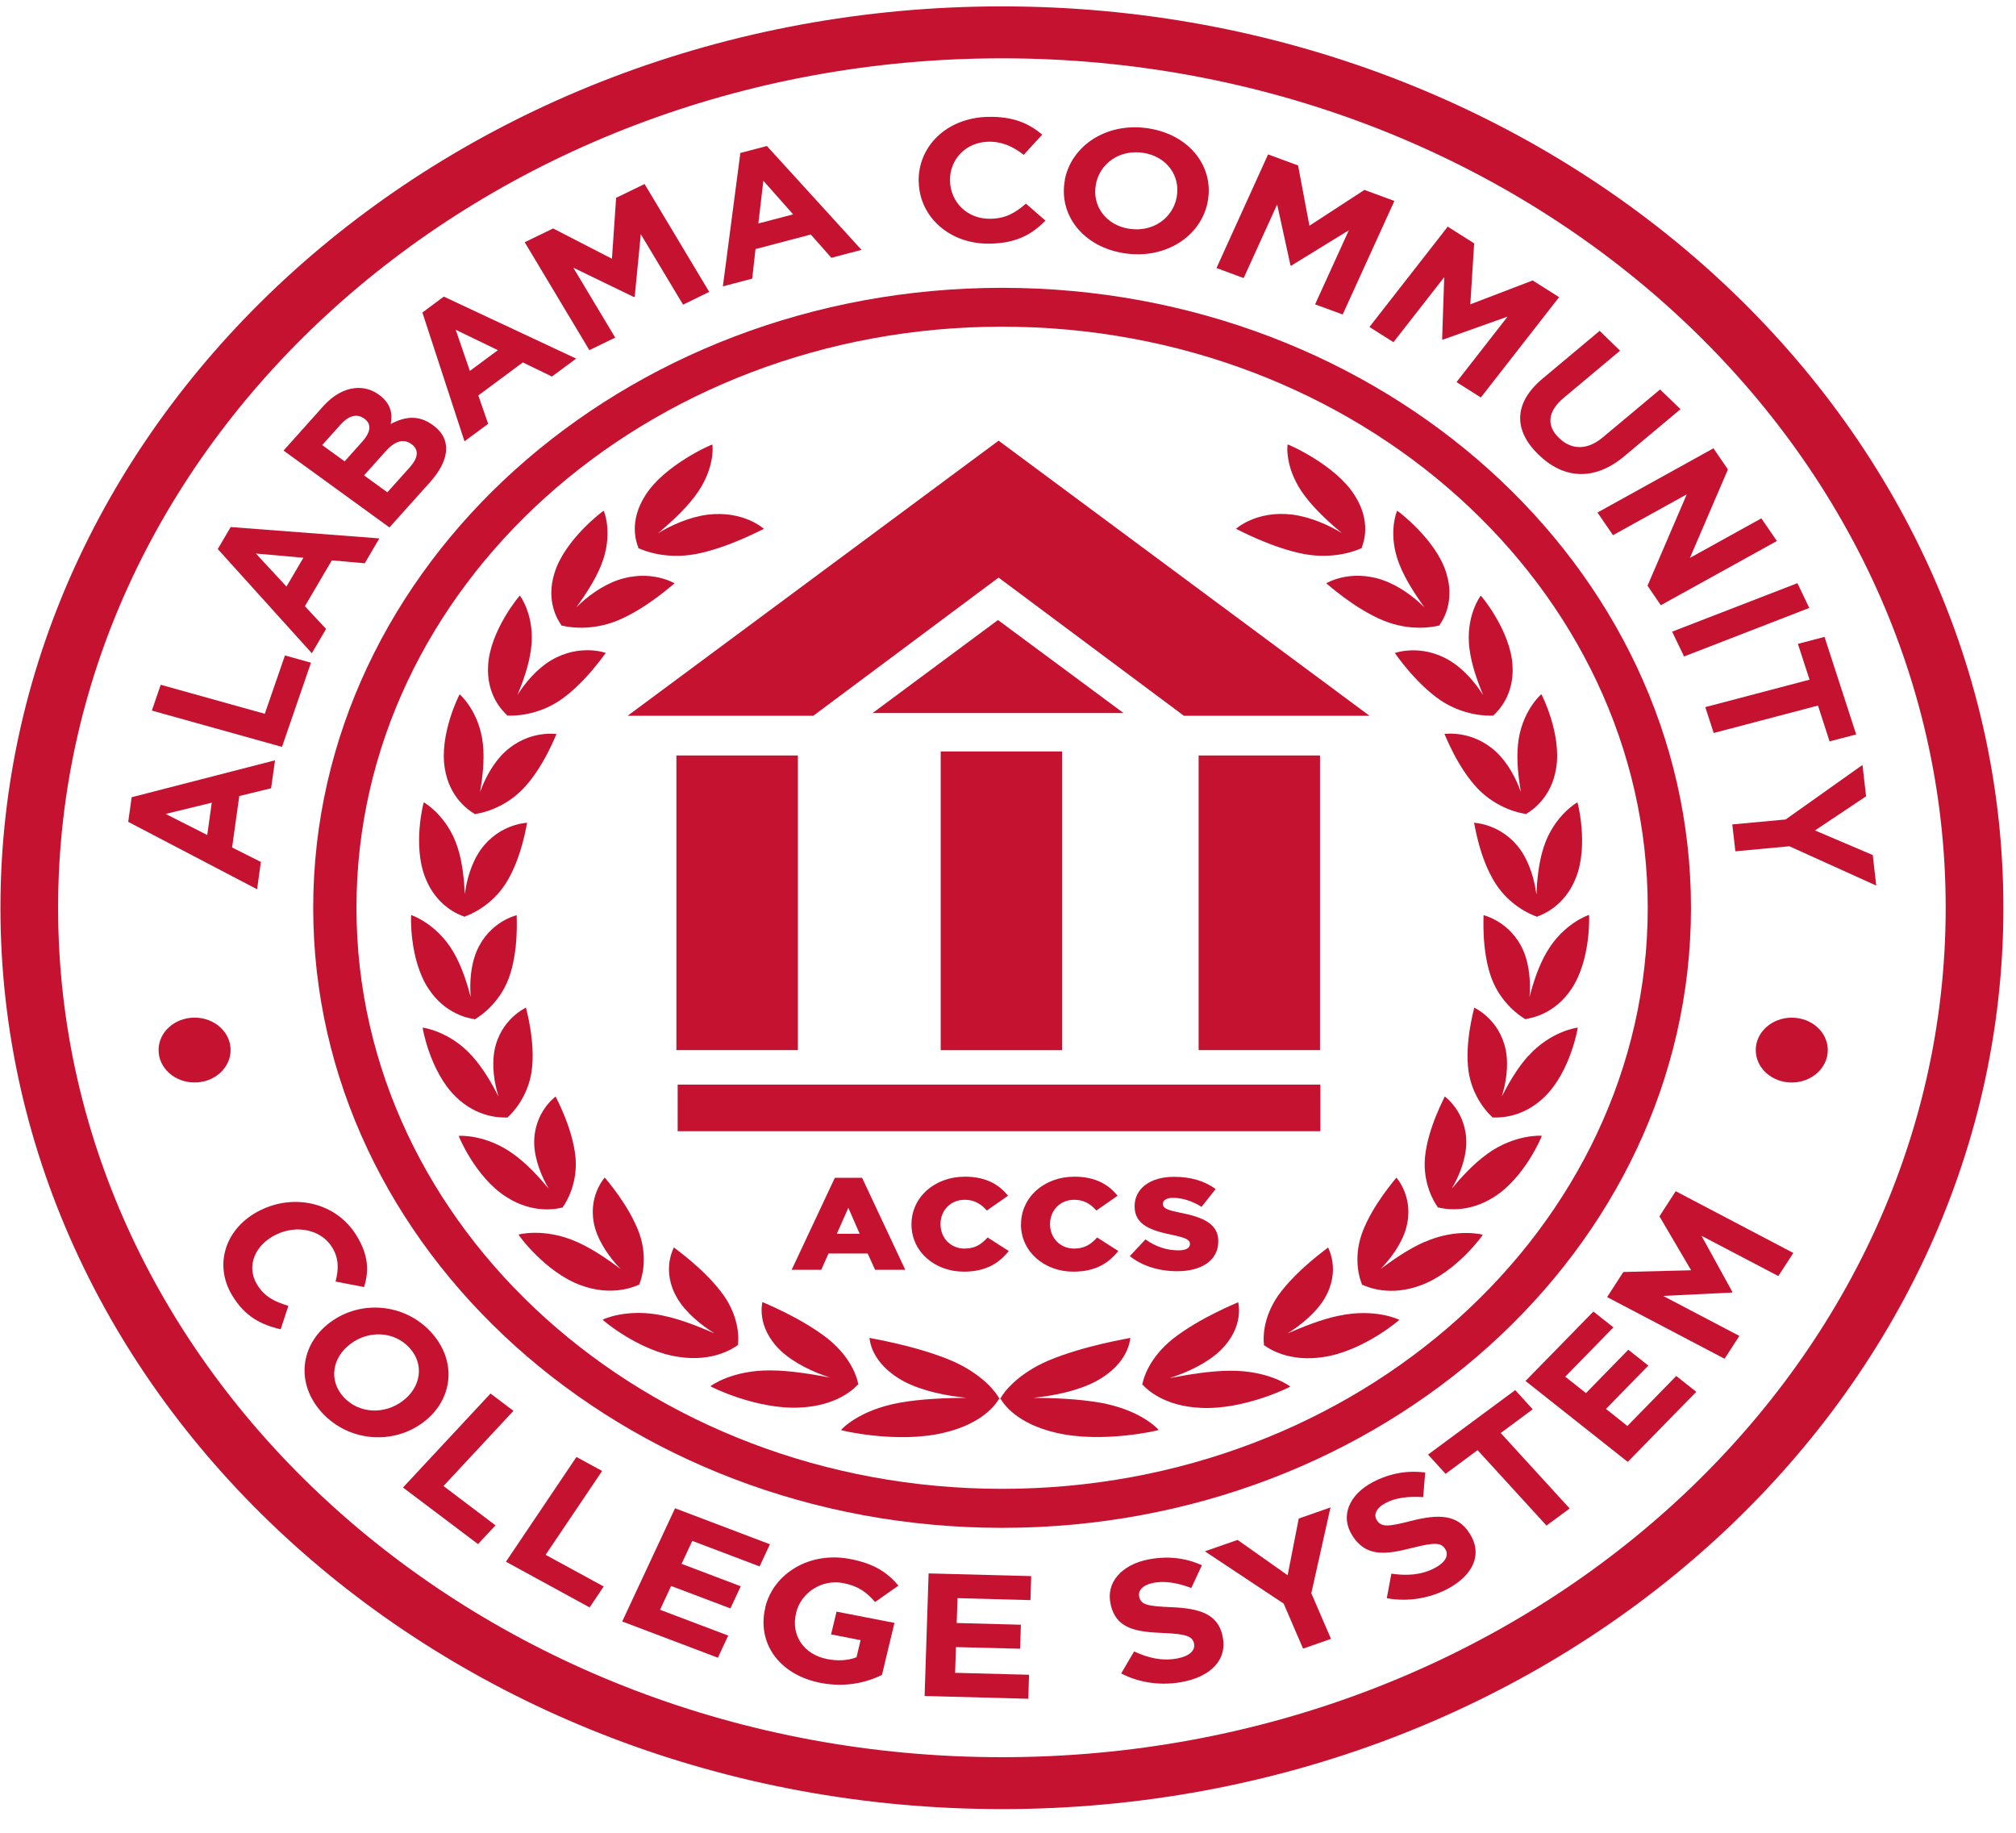 <?xml version="1.0" encoding="UTF-8"?> <svg xmlns="http://www.w3.org/2000/svg" width="55" height="50" viewBox="0 0 55 50" fill="none"><path d="M27.253 38.137C27.184 38.004 26.814 37.486 25.95 37.116C24.956 36.698 23.723 36.508 23.721 36.499C23.728 36.495 23.721 37.187 24.678 37.695C25.167 37.949 25.827 38.082 26.364 38.133C25.822 38.139 25.149 38.16 24.562 38.264C23.414 38.467 22.948 39.005 22.945 39.013C22.93 39.021 24.471 39.388 25.731 39.091C26.818 38.843 27.18 38.292 27.25 38.168H27.266C27.266 38.168 27.266 38.164 27.257 38.153C27.264 38.143 27.266 38.139 27.266 38.139C27.266 38.139 27.262 38.139 27.25 38.139L27.253 38.137Z" fill="#C41230"></path><path d="M23.399 37.779H23.415C23.415 37.779 23.415 37.775 23.413 37.764C23.42 37.756 23.424 37.75 23.424 37.75C23.424 37.75 23.42 37.75 23.411 37.746C23.39 37.605 23.229 37.038 22.585 36.522C21.844 35.939 20.802 35.527 20.8 35.521C20.807 35.515 20.604 36.186 21.302 36.851C21.662 37.189 22.196 37.437 22.646 37.582C22.176 37.494 21.584 37.39 21.034 37.386C19.963 37.375 19.385 37.811 19.383 37.818C19.367 37.822 20.638 38.46 21.819 38.399C22.835 38.354 23.304 37.883 23.401 37.775L23.399 37.779Z" fill="#C41230"></path><path d="M20.123 36.708C20.123 36.708 20.123 36.702 20.128 36.692C20.137 36.686 20.142 36.682 20.142 36.682C20.142 36.682 20.139 36.68 20.133 36.676C20.155 36.535 20.176 35.953 19.741 35.335C19.239 34.631 18.384 34.039 18.384 34.031C18.393 34.031 18.022 34.645 18.479 35.421C18.713 35.814 19.134 36.154 19.494 36.377C19.098 36.205 18.586 35.994 18.084 35.89C17.103 35.679 16.442 35.998 16.442 36.002C16.426 36.002 17.429 36.86 18.513 37.017C19.446 37.161 19.998 36.788 20.117 36.702C20.126 36.706 20.128 36.706 20.128 36.706L20.123 36.708Z" fill="#C41230"></path><path d="M17.419 35.052L17.428 35.058C17.428 35.058 17.428 35.054 17.435 35.044C17.444 35.04 17.451 35.036 17.451 35.036C17.451 35.036 17.449 35.032 17.444 35.027C17.503 34.892 17.683 34.334 17.442 33.65C17.162 32.87 16.498 32.131 16.498 32.123C16.505 32.123 16.002 32.653 16.232 33.496C16.353 33.922 16.653 34.334 16.93 34.618C16.607 34.377 16.182 34.076 15.736 33.879C14.863 33.49 14.151 33.675 14.147 33.681C14.133 33.681 14.87 34.704 15.839 35.06C16.673 35.371 17.285 35.113 17.422 35.05L17.419 35.052Z" fill="#C41230"></path><path d="M15.329 32.943L15.338 32.951C15.338 32.951 15.34 32.947 15.347 32.939C15.359 32.937 15.363 32.935 15.363 32.935C15.363 32.935 15.363 32.931 15.356 32.926C15.447 32.806 15.761 32.296 15.702 31.582C15.627 30.771 15.156 29.922 15.158 29.914C15.165 29.914 14.556 30.337 14.574 31.203C14.588 31.643 14.776 32.099 14.97 32.429C14.722 32.132 14.39 31.758 14.005 31.483C13.257 30.939 12.52 30.984 12.516 30.988C12.505 30.986 12.975 32.126 13.817 32.656C14.54 33.119 15.184 32.982 15.329 32.945V32.943Z" fill="#C41230"></path><path d="M13.829 30.485L13.833 30.493C13.833 30.493 13.838 30.489 13.847 30.483C13.858 30.483 13.863 30.483 13.863 30.483C13.863 30.483 13.86 30.479 13.858 30.473C13.972 30.373 14.399 29.935 14.504 29.224C14.618 28.416 14.345 27.497 14.349 27.489C14.356 27.489 13.667 27.788 13.494 28.639C13.408 29.073 13.487 29.556 13.601 29.914C13.428 29.576 13.187 29.149 12.876 28.805C12.268 28.129 11.538 28.033 11.531 28.035C11.522 28.029 11.732 29.235 12.428 29.914C13.026 30.504 13.681 30.491 13.831 30.485H13.829Z" fill="#C41230"></path><path d="M12.94 27.8L12.942 27.81C12.942 27.81 12.949 27.81 12.958 27.804C12.967 27.804 12.974 27.804 12.974 27.804C12.974 27.804 12.974 27.8 12.974 27.794C13.108 27.718 13.622 27.37 13.877 26.695C14.163 25.925 14.09 24.971 14.095 24.967C14.099 24.97 13.363 25.129 13.012 25.931C12.835 26.339 12.81 26.826 12.842 27.201C12.746 26.836 12.603 26.372 12.371 25.974C11.918 25.197 11.223 24.961 11.218 24.965C11.209 24.959 11.161 26.179 11.693 26.977C12.148 27.669 12.792 27.782 12.94 27.802V27.8Z" fill="#C41230"></path><path d="M12.653 25C12.653 25 12.653 25.012 12.653 25.01C12.653 25.01 12.658 25.01 12.669 25.006C12.681 25.008 12.685 25.01 12.685 25.01V25C12.833 24.953 13.411 24.709 13.802 24.095C14.243 23.397 14.373 22.45 14.38 22.445C14.384 22.448 13.627 22.466 13.115 23.18C12.856 23.545 12.729 24.017 12.681 24.39C12.662 24.015 12.622 23.534 12.478 23.1C12.199 22.251 11.569 21.889 11.562 21.889C11.555 21.881 11.25 23.068 11.605 23.95C11.905 24.717 12.51 24.951 12.651 25H12.653Z" fill="#C41230"></path><path d="M12.941 22.196V22.207C12.941 22.207 12.943 22.207 12.957 22.207C12.968 22.213 12.973 22.215 12.973 22.215C12.973 22.215 12.973 22.211 12.973 22.204C13.13 22.186 13.744 22.057 14.258 21.533C14.838 20.933 15.172 20.031 15.181 20.025C15.186 20.029 14.44 19.902 13.782 20.506C13.45 20.813 13.225 21.251 13.098 21.607C13.159 21.236 13.223 20.755 13.175 20.303C13.084 19.417 12.545 18.942 12.541 18.942C12.536 18.934 11.977 20.037 12.136 20.968C12.266 21.775 12.809 22.121 12.939 22.196H12.941Z" fill="#C41230"></path><path d="M13.824 19.519C13.824 19.519 13.828 19.519 13.84 19.519C13.849 19.527 13.856 19.529 13.856 19.529C13.856 19.529 13.856 19.527 13.86 19.521C14.015 19.531 14.649 19.525 15.27 19.11C15.973 18.633 16.516 17.814 16.526 17.812C16.532 17.816 15.825 17.548 15.038 18.012C14.64 18.25 14.32 18.637 14.117 18.96C14.263 18.608 14.431 18.152 14.488 17.699C14.606 16.817 14.188 16.248 14.183 16.248C14.179 16.236 13.367 17.208 13.317 18.152C13.264 18.966 13.724 19.408 13.831 19.507C13.831 19.513 13.826 19.517 13.826 19.517L13.824 19.519Z" fill="#C41230"></path><path d="M15.306 17.059C15.306 17.059 15.311 17.061 15.322 17.063C15.329 17.071 15.331 17.076 15.331 17.076C15.331 17.076 15.333 17.073 15.338 17.067C15.49 17.108 16.113 17.223 16.83 16.936C17.642 16.607 18.392 15.913 18.404 15.913C18.408 15.919 17.767 15.52 16.868 15.821C16.414 15.976 16 16.292 15.725 16.568C15.95 16.253 16.234 15.837 16.404 15.409C16.741 14.568 16.475 13.936 16.47 13.934C16.466 13.924 15.408 14.716 15.129 15.628C14.881 16.414 15.229 16.934 15.313 17.051C15.308 17.057 15.306 17.059 15.306 17.059Z" fill="#C41230"></path><path d="M17.404 14.943C17.404 14.943 17.408 14.945 17.417 14.951C17.422 14.961 17.424 14.966 17.424 14.966C17.424 14.966 17.428 14.966 17.433 14.959C17.576 15.029 18.165 15.26 18.961 15.119C19.864 14.953 20.828 14.425 20.842 14.427C20.842 14.433 20.303 13.922 19.309 14.04C18.807 14.104 18.306 14.331 17.952 14.548C18.263 14.284 18.657 13.934 18.95 13.549C19.525 12.8 19.441 12.131 19.434 12.127C19.434 12.114 18.129 12.679 17.606 13.514C17.146 14.233 17.363 14.808 17.415 14.937C17.408 14.941 17.406 14.945 17.406 14.945L17.404 14.943Z" fill="#C41230"></path><path d="M29.993 38.264C29.404 38.16 28.729 38.139 28.192 38.133C28.724 38.082 29.386 37.949 29.877 37.695C30.837 37.187 30.828 36.495 30.837 36.499C30.83 36.508 29.602 36.698 28.606 37.116C27.742 37.486 27.371 38.002 27.303 38.137C27.292 38.137 27.287 38.137 27.287 38.137C27.287 38.137 27.289 38.141 27.294 38.151C27.289 38.16 27.287 38.166 27.287 38.166H27.303C27.373 38.292 27.735 38.841 28.822 39.089C30.08 39.383 31.626 39.019 31.61 39.011C31.61 39.003 31.142 38.464 29.993 38.262V38.264Z" fill="#C41230"></path><path d="M31.934 37.587C32.382 37.442 32.918 37.197 33.278 36.857C33.976 36.192 33.773 35.52 33.78 35.526C33.78 35.532 32.734 35.944 31.995 36.527C31.352 37.043 31.19 37.61 31.17 37.751C31.16 37.751 31.158 37.755 31.158 37.755C31.158 37.755 31.16 37.761 31.17 37.77C31.17 37.778 31.167 37.784 31.167 37.784C31.167 37.784 31.172 37.784 31.181 37.784C31.279 37.892 31.747 38.363 32.764 38.408C33.944 38.468 35.215 37.831 35.2 37.827C35.2 37.821 34.622 37.385 33.548 37.395C33 37.399 32.404 37.502 31.936 37.592L31.934 37.587Z" fill="#C41230"></path><path d="M36.533 35.892C36.033 35.996 35.521 36.207 35.123 36.379C35.485 36.156 35.903 35.816 36.137 35.423C36.592 34.647 36.224 34.031 36.233 34.033C36.233 34.041 35.378 34.635 34.875 35.337C34.441 35.957 34.461 36.536 34.484 36.678C34.475 36.68 34.473 36.684 34.473 36.684C34.473 36.684 34.475 36.688 34.486 36.694C34.486 36.704 34.489 36.71 34.489 36.71C34.489 36.71 34.491 36.71 34.498 36.706C34.62 36.794 35.169 37.165 36.101 37.022C37.184 36.864 38.189 36.006 38.175 36.006C38.17 36 37.511 35.683 36.531 35.894L36.533 35.892Z" fill="#C41230"></path><path d="M38.859 33.882C38.411 34.08 37.99 34.379 37.665 34.62C37.942 34.336 38.245 33.925 38.363 33.499C38.593 32.658 38.09 32.126 38.097 32.126C38.099 32.134 37.435 32.873 37.155 33.652C36.914 34.336 37.094 34.895 37.155 35.03C37.151 35.034 37.148 35.038 37.148 35.038C37.148 35.038 37.153 35.042 37.162 35.046C37.169 35.056 37.169 35.061 37.169 35.061C37.169 35.061 37.173 35.061 37.178 35.054C37.315 35.116 37.924 35.376 38.759 35.065C39.73 34.709 40.464 33.685 40.453 33.685C40.448 33.681 39.736 33.495 38.863 33.884L38.859 33.882Z" fill="#C41230"></path><path d="M40.572 31.483C40.187 31.759 39.855 32.131 39.605 32.428C39.801 32.099 39.989 31.642 40.003 31.202C40.021 30.336 39.412 29.913 39.416 29.913C39.421 29.921 38.95 30.77 38.875 31.581C38.814 32.293 39.13 32.805 39.221 32.925C39.216 32.932 39.214 32.934 39.214 32.934C39.214 32.934 39.218 32.934 39.232 32.938C39.237 32.946 39.241 32.95 39.241 32.95C39.241 32.95 39.241 32.948 39.248 32.942C39.394 32.979 40.039 33.116 40.763 32.653C41.602 32.123 42.075 30.983 42.063 30.985C42.059 30.981 41.324 30.936 40.574 31.48L40.572 31.483Z" fill="#C41230"></path><path d="M41.694 28.805C41.383 29.151 41.146 29.576 40.971 29.914C41.085 29.556 41.165 29.073 41.078 28.639C40.903 27.79 40.214 27.491 40.221 27.489C40.225 27.497 39.952 28.416 40.064 29.224C40.169 29.935 40.596 30.373 40.71 30.473C40.71 30.479 40.71 30.483 40.71 30.483C40.71 30.483 40.712 30.483 40.726 30.483C40.735 30.489 40.739 30.493 40.739 30.493C40.739 30.493 40.742 30.489 40.746 30.485C40.896 30.491 41.551 30.504 42.147 29.914C42.843 29.235 43.052 28.029 43.043 28.035C43.038 28.031 42.309 28.127 41.699 28.805H41.694Z" fill="#C41230"></path><path d="M42.198 25.972C41.966 26.369 41.823 26.833 41.727 27.198C41.759 26.825 41.734 26.336 41.557 25.929C41.204 25.128 40.468 24.969 40.474 24.965C40.481 24.971 40.408 25.924 40.693 26.692C40.947 27.365 41.461 27.715 41.596 27.791C41.596 27.797 41.596 27.801 41.596 27.801C41.596 27.801 41.605 27.801 41.614 27.801C41.623 27.805 41.63 27.808 41.63 27.808C41.63 27.808 41.63 27.808 41.63 27.797C41.777 27.777 42.419 27.664 42.876 26.973C43.408 26.174 43.358 24.954 43.351 24.96C43.347 24.958 42.651 25.192 42.2 25.97L42.198 25.972Z" fill="#C41230"></path><path d="M41.914 24.39C41.864 24.017 41.736 23.545 41.479 23.18C40.965 22.464 40.21 22.448 40.215 22.445C40.224 22.45 40.351 23.397 40.795 24.095C41.186 24.709 41.764 24.951 41.911 25V25.01C41.911 25.01 41.916 25.01 41.927 25.006C41.939 25.008 41.946 25.012 41.946 25.01C41.946 25.01 41.946 25.008 41.946 25C42.087 24.951 42.691 24.717 42.992 23.95C43.346 23.068 43.039 21.881 43.035 21.889C43.028 21.889 42.398 22.249 42.118 23.1C41.975 23.534 41.932 24.015 41.918 24.39H41.914Z" fill="#C41230"></path><path d="M40.809 20.504C40.15 19.9 39.404 20.027 39.408 20.023C39.417 20.027 39.752 20.931 40.331 21.531C40.846 22.055 41.464 22.184 41.619 22.203C41.619 22.209 41.619 22.213 41.619 22.213C41.619 22.213 41.623 22.211 41.635 22.205C41.646 22.205 41.651 22.205 41.651 22.205C41.651 22.205 41.651 22.201 41.651 22.194C41.778 22.119 42.322 21.773 42.453 20.966C42.613 20.033 42.055 18.93 42.049 18.94C42.042 18.94 41.505 19.415 41.414 20.301C41.366 20.753 41.43 21.232 41.491 21.605C41.366 21.249 41.141 20.811 40.809 20.504Z" fill="#C41230"></path><path d="M38.053 17.812C38.053 17.812 38.605 18.633 39.308 19.11C39.931 19.523 40.563 19.532 40.718 19.521C40.72 19.527 40.723 19.529 40.723 19.529C40.723 19.529 40.73 19.527 40.739 19.519C40.75 19.519 40.755 19.519 40.755 19.519C40.755 19.519 40.752 19.515 40.75 19.509C40.857 19.411 41.316 18.969 41.264 18.154C41.212 17.21 40.402 16.238 40.398 16.251C40.391 16.251 39.974 16.818 40.09 17.702C40.147 18.152 40.318 18.61 40.461 18.963C40.259 18.639 39.938 18.252 39.54 18.015C38.755 17.55 38.046 17.82 38.053 17.814V17.812Z" fill="#C41230"></path><path d="M37.715 15.821C36.816 15.518 36.177 15.917 36.182 15.913C36.193 15.913 36.946 16.607 37.758 16.936C38.474 17.223 39.095 17.108 39.247 17.067C39.252 17.073 39.254 17.076 39.254 17.076C39.254 17.076 39.256 17.071 39.263 17.063C39.275 17.061 39.281 17.059 39.281 17.059C39.281 17.059 39.281 17.057 39.272 17.051C39.356 16.934 39.704 16.414 39.456 15.628C39.179 14.716 38.119 13.924 38.117 13.934C38.11 13.938 37.844 14.57 38.183 15.409C38.353 15.837 38.636 16.253 38.858 16.568C38.583 16.292 38.169 15.976 37.712 15.821H37.715Z" fill="#C41230"></path><path d="M33.721 14.427C33.735 14.427 34.699 14.955 35.602 15.119C36.398 15.258 36.989 15.027 37.13 14.96C37.137 14.964 37.139 14.966 37.139 14.966C37.139 14.966 37.144 14.961 37.146 14.951C37.155 14.945 37.16 14.943 37.16 14.943C37.16 14.943 37.157 14.941 37.151 14.935C37.201 14.806 37.419 14.233 36.957 13.512C36.434 12.677 35.129 12.112 35.129 12.125C35.122 12.129 35.035 12.798 35.611 13.547C35.904 13.932 36.3 14.284 36.611 14.546C36.259 14.329 35.756 14.102 35.252 14.038C34.258 13.92 33.717 14.434 33.719 14.425L33.721 14.427Z" fill="#C41230"></path><path d="M27.334 49.354C12.267 49.354 0.012 38.324 0.012 24.764C0.012 11.204 12.267 0.174 27.334 0.174C42.401 0.174 54.656 11.204 54.656 24.764C54.656 38.324 42.401 49.354 27.334 49.354ZM27.334 1.591C13.136 1.591 1.585 11.986 1.585 24.764C1.585 37.542 13.136 47.938 27.334 47.938C41.532 47.938 53.082 37.542 53.082 24.764C53.082 11.986 41.532 1.591 27.334 1.591Z" fill="#C41230"></path><path d="M27.339 41.681C16.975 41.681 8.545 34.092 8.545 24.767C8.545 15.441 16.975 7.852 27.339 7.852C37.702 7.852 46.133 15.44 46.133 24.767C46.133 34.094 37.702 41.681 27.339 41.681ZM27.339 8.912C17.626 8.912 9.725 16.023 9.725 24.765C9.725 33.506 17.628 40.617 27.339 40.617C37.05 40.617 44.953 33.504 44.953 24.765C44.953 16.025 37.05 8.912 27.339 8.912Z" fill="#C41230"></path><path d="M3.498 22.422L3.592 21.749L7.503 20.742L7.396 21.505L6.528 21.716L6.332 23.12L7.117 23.515L7.014 24.26L3.496 22.42L3.498 22.422ZM5.777 21.898L4.519 22.205L5.654 22.78L5.777 21.898Z" fill="#C41230"></path><path d="M4.143 19.385L4.384 18.681L7.224 19.473L7.774 17.881L8.484 18.079L7.693 20.376L4.143 19.385Z" fill="#C41230"></path><path d="M5.941 14.978L6.294 14.378L10.349 14.688L9.951 15.367L9.053 15.287L8.318 16.538L8.896 17.158L8.507 17.821L5.941 14.978ZM8.279 15.216L6.981 15.101L7.815 16.002L8.277 15.216H8.279Z" fill="#C41230"></path><path d="M7.735 12.293L8.817 11.084C9.083 10.787 9.386 10.617 9.684 10.588C9.922 10.566 10.136 10.623 10.334 10.766L10.343 10.773C10.671 11.01 10.712 11.296 10.659 11.567C11.057 11.358 11.419 11.315 11.806 11.595L11.815 11.601C12.342 11.986 12.26 12.563 11.735 13.151L10.625 14.389L7.732 12.289L7.735 12.293ZM9.877 12.058C10.102 11.804 10.157 11.579 9.941 11.423L9.932 11.417C9.741 11.278 9.515 11.335 9.297 11.577L8.79 12.142L9.402 12.586L9.875 12.058H9.877ZM11.178 12.75C11.405 12.496 11.442 12.273 11.228 12.117L11.219 12.111C11.023 11.97 10.787 12.013 10.525 12.307L9.932 12.969L10.568 13.431L11.178 12.75Z" fill="#C41230"></path><path d="M11.526 8.524L12.108 8.092L15.719 9.783L15.057 10.272L14.264 9.887L13.049 10.788L13.318 11.562L12.672 12.039L11.523 8.524H11.526ZM13.582 9.552L12.433 8.997L12.818 10.119L13.582 9.554V9.552Z" fill="#C41230"></path><path d="M14.315 6.608L15.09 6.232L16.695 7.059L16.809 5.397L17.585 5.02L19.349 7.963L18.635 8.311L17.482 6.389L17.316 8.094L17.298 8.105L15.64 7.302L16.784 9.21L16.079 9.552L14.315 6.608Z" fill="#C41230"></path><path d="M20.198 4.173L20.922 3.983L23.503 6.816L22.682 7.033L22.12 6.398L20.612 6.795L20.521 7.602L19.721 7.812L20.198 4.175V4.173ZM21.638 5.848L20.826 4.931L20.689 6.097L21.638 5.848Z" fill="#C41230"></path><path d="M25.063 4.967V4.959C25.038 4.007 25.814 3.213 26.955 3.188C27.656 3.174 28.079 3.374 28.433 3.673L27.929 4.224C27.635 3.997 27.34 3.86 26.969 3.866C26.341 3.878 25.904 4.357 25.918 4.93V4.94C25.934 5.513 26.387 5.982 27.023 5.968C27.449 5.96 27.703 5.8 27.99 5.556L28.522 6.019C28.149 6.396 27.731 6.633 27.014 6.647C25.921 6.67 25.088 5.929 25.065 4.967H25.063Z" fill="#C41230"></path><path d="M29.05 4.915V4.904C29.232 3.967 30.199 3.326 31.331 3.502C32.462 3.676 33.128 4.56 32.948 5.498V5.506C32.766 6.444 31.8 7.084 30.669 6.908C29.539 6.734 28.873 5.85 29.052 4.913L29.05 4.915ZM32.102 5.385V5.377C32.211 4.812 31.841 4.27 31.192 4.17C30.544 4.069 30.005 4.46 29.898 5.025V5.033C29.787 5.598 30.158 6.141 30.806 6.241C31.456 6.341 31.993 5.95 32.102 5.383V5.385Z" fill="#C41230"></path><path d="M34.597 4.213L35.414 4.514L35.723 6.158L37.224 5.181L38.041 5.482L36.631 8.579L35.878 8.303L36.799 6.281L35.227 7.247L35.207 7.241L34.843 5.577L33.929 7.586L33.188 7.312L34.595 4.213H34.597Z" fill="#C41230"></path><path d="M39.497 6.183L40.218 6.64L40.113 8.302L41.814 7.651L42.535 8.107L40.4 10.844L39.736 10.424L41.13 8.637L39.363 9.266L39.344 9.253L39.401 7.561L38.016 9.335L37.361 8.92L39.497 6.183Z" fill="#C41230"></path><path d="M42.085 10.328L43.641 9.026L44.198 9.567L42.658 10.856C42.215 11.227 42.19 11.62 42.531 11.947C42.87 12.277 43.3 12.291 43.73 11.929L45.29 10.625L45.847 11.163L44.31 12.449C43.486 13.138 42.649 13.061 41.972 12.402C41.292 11.742 41.285 10.999 42.085 10.328Z" fill="#C41230"></path><path d="M46.745 12.229L47.141 12.807L46.104 15.22L48.053 14.141L48.476 14.759L45.31 16.511L44.947 15.979L46.018 13.486L44.005 14.6L43.582 13.982L46.748 12.229H46.745Z" fill="#C41230"></path><path d="M49.037 15.91L49.36 16.585L45.944 17.909L45.619 17.232L49.035 15.91H49.037Z" fill="#C41230"></path><path d="M49.368 18.542L49.05 17.565L49.776 17.375L50.64 20.036L49.914 20.226L49.598 19.248L46.753 19.997L46.523 19.291L49.368 18.542Z" fill="#C41230"></path><path d="M48.718 22.354L50.812 20.868L50.91 21.724L49.516 22.655L51.092 23.326L51.187 24.159L48.818 23.087L47.344 23.224L47.26 22.491L48.718 22.356V22.354Z" fill="#C41230"></path><path d="M7.1 33.018L7.109 33.014C8.035 32.555 9.177 32.807 9.727 33.708C10.066 34.26 10.063 34.692 9.932 35.112L9.154 34.962C9.245 34.622 9.243 34.324 9.063 34.031C8.76 33.538 8.087 33.407 7.528 33.683L7.519 33.687C6.959 33.963 6.707 34.541 7.014 35.044C7.219 35.38 7.494 35.511 7.867 35.625L7.657 36.264C7.114 36.139 6.686 35.914 6.341 35.351C5.813 34.487 6.161 33.482 7.098 33.018H7.1Z" fill="#C41230"></path><path d="M9.004 36.077L9.013 36.071C9.827 35.465 11.026 35.545 11.758 36.341C12.488 37.138 12.356 38.2 11.542 38.806L11.533 38.812C10.719 39.418 9.52 39.336 8.788 38.542C8.056 37.745 8.19 36.683 9.004 36.077ZM10.978 38.224L10.987 38.218C11.478 37.852 11.59 37.224 11.169 36.767C10.748 36.311 10.057 36.292 9.566 36.659L9.559 36.665C9.068 37.031 8.956 37.66 9.377 38.116C9.798 38.572 10.489 38.591 10.98 38.224H10.978Z" fill="#C41230"></path><path d="M13.382 38.017L14.008 38.489L12.099 40.54L13.518 41.613L13.041 42.124L10.994 40.581L13.382 38.017Z" fill="#C41230"></path><path d="M15.727 39.748L16.427 40.129L14.885 42.417L16.47 43.281L16.086 43.852L13.803 42.605L15.729 39.744L15.727 39.748Z" fill="#C41230"></path><path d="M18.419 41.148L21.005 42.129L20.723 42.733L18.887 42.037L18.594 42.663L20.209 43.275L19.927 43.879L18.31 43.267L18.007 43.916L19.867 44.62L19.585 45.224L16.975 44.235L18.416 41.148H18.419Z" fill="#C41230"></path><path d="M20.877 43.861V43.851C21.102 42.922 22.091 42.318 23.192 42.531C23.847 42.657 24.202 42.893 24.511 43.257L23.874 43.705C23.645 43.441 23.424 43.27 23.005 43.188C22.423 43.075 21.85 43.447 21.718 44.002V44.01C21.573 44.608 21.925 45.136 22.567 45.261C22.858 45.318 23.133 45.302 23.367 45.212L23.478 44.745L22.673 44.588L22.823 43.967L24.402 44.274L24.061 45.695C23.619 45.908 23.049 46.041 22.385 45.91C21.254 45.689 20.647 44.823 20.879 43.857L20.877 43.861Z" fill="#C41230"></path><path d="M25.331 42.924L28.133 42.998L28.113 43.653L26.123 43.599L26.1 44.277L27.851 44.324L27.831 44.979L26.08 44.934L26.057 45.636L28.074 45.689L28.054 46.344L25.225 46.268L25.334 42.924H25.331Z" fill="#C41230"></path><path d="M30.588 45.652L30.941 45.052C31.325 45.232 31.705 45.322 32.119 45.244C32.446 45.183 32.617 45.027 32.574 44.837V44.829C32.528 44.647 32.38 44.575 31.741 44.55C30.97 44.52 30.454 44.428 30.302 43.779V43.769C30.161 43.175 30.599 42.682 31.341 42.541C31.871 42.44 32.358 42.504 32.79 42.702L32.501 43.322C32.132 43.183 31.787 43.122 31.48 43.179C31.173 43.236 31.043 43.394 31.079 43.554V43.564C31.132 43.779 31.305 43.82 31.966 43.846C32.744 43.879 33.215 44.039 33.349 44.61V44.618C33.504 45.269 33.038 45.738 32.253 45.885C31.703 45.989 31.107 45.922 30.588 45.654V45.652Z" fill="#C41230"></path><path d="M35.018 43.746L32.871 42.321L33.763 42.01L35.129 42.974L35.432 41.427L36.298 41.124L35.775 43.465L36.312 44.71L35.55 44.976L35.02 43.746H35.018Z" fill="#C41230"></path><path d="M37.834 43.601L37.959 42.931C38.386 42.993 38.777 42.97 39.144 42.776C39.432 42.624 39.539 42.428 39.428 42.26L39.423 42.252C39.319 42.09 39.155 42.068 38.539 42.225C37.795 42.417 37.274 42.477 36.901 41.904L36.897 41.896C36.556 41.372 36.797 40.78 37.452 40.434C37.92 40.189 38.404 40.109 38.882 40.172L38.827 40.843C38.427 40.817 38.079 40.858 37.809 40.999C37.538 41.142 37.47 41.329 37.561 41.468L37.565 41.476C37.688 41.666 37.868 41.654 38.505 41.49C39.255 41.3 39.758 41.316 40.085 41.82L40.09 41.828C40.463 42.401 40.187 42.978 39.494 43.345C39.009 43.601 38.42 43.707 37.834 43.601Z" fill="#C41230"></path><path d="M40.312 39.56L39.439 40.207L38.959 39.683L41.338 37.923L41.815 38.447L40.942 39.094L42.823 41.153L42.191 41.619L40.31 39.56H40.312Z" fill="#C41230"></path><path d="M41.62 37.673L43.471 35.78L44.017 36.212L42.702 37.557L43.268 38.005L44.423 36.822L44.969 37.254L43.814 38.437L44.398 38.902L45.731 37.538L46.277 37.97L44.408 39.882L41.617 37.673H41.62Z" fill="#C41230"></path><path d="M43.844 35.387L44.288 34.701L46.137 34.654L45.273 33.183L45.716 32.497L48.925 34.182L48.516 34.812L46.419 33.713L47.263 35.246L47.251 35.262L45.373 35.354L47.453 36.445L47.049 37.068L43.84 35.383L43.844 35.387Z" fill="#C41230"></path><path d="M21.767 20.61H18.453V28.648H21.767V20.61Z" fill="#C41230"></path><path d="M36.012 20.61H32.701V28.648H36.012V20.61Z" fill="#C41230"></path><path d="M32.299 19.527H37.363L27.243 12.022L17.123 19.527H22.188L27.243 15.757L32.299 19.527Z" fill="#C41230"></path><path d="M30.652 19.453L27.227 16.915L23.805 19.453H30.652Z" fill="#C41230"></path><path d="M28.975 20.5H25.664V28.65H28.975V20.5Z" fill="#C41230"></path><path d="M36.022 29.589H18.488V30.86H36.022V29.589Z" fill="#C41230"></path><path fill-rule="evenodd" clip-rule="evenodd" d="M6.291 28.646C6.291 29.134 5.852 29.531 5.309 29.531C4.765 29.531 4.326 29.136 4.326 28.646C4.326 28.157 4.765 27.762 5.309 27.762C5.852 27.762 6.291 28.157 6.291 28.646Z" fill="#C41230"></path><path d="M22.78 32.131H23.519L24.697 34.641H23.874L23.672 34.197H22.603L22.405 34.641H21.598L22.776 32.131H22.78ZM23.453 33.658L23.144 32.95L22.83 33.658H23.451H23.453Z" fill="#C41230"></path><path d="M24.867 33.403V33.397C24.867 32.67 25.488 32.101 26.327 32.101C26.893 32.101 27.257 32.314 27.501 32.621L26.923 33.024C26.764 32.846 26.582 32.731 26.318 32.731C25.929 32.731 25.659 33.026 25.659 33.389V33.397C25.659 33.771 25.931 34.062 26.318 34.062C26.607 34.062 26.777 33.941 26.944 33.759L27.521 34.129C27.26 34.453 26.907 34.692 26.295 34.692C25.504 34.692 24.867 34.148 24.867 33.405V33.403Z" fill="#C41230"></path><path d="M27.856 33.403V33.397C27.856 32.67 28.477 32.101 29.316 32.101C29.88 32.101 30.244 32.314 30.489 32.621L29.912 33.024C29.753 32.846 29.57 32.731 29.307 32.731C28.918 32.731 28.647 33.026 28.647 33.389V33.397C28.647 33.771 28.92 34.062 29.307 34.062C29.596 34.062 29.766 33.941 29.932 33.759L30.51 34.129C30.248 34.453 29.896 34.692 29.282 34.692C28.493 34.692 27.854 34.148 27.854 33.405L27.856 33.403Z" fill="#C41230"></path><path d="M30.822 34.27L31.25 33.812C31.523 34.008 31.828 34.111 32.148 34.111C32.355 34.111 32.464 34.047 32.464 33.939V33.933C32.464 33.828 32.373 33.773 31.998 33.693C31.409 33.572 30.954 33.423 30.954 32.911V32.903C30.954 32.441 31.361 32.105 32.025 32.105C32.496 32.105 32.864 32.22 33.165 32.437L32.78 32.924C32.528 32.764 32.251 32.678 32.005 32.678C31.818 32.678 31.727 32.75 31.727 32.838V32.844C31.727 32.959 31.823 33.008 32.205 33.085C32.842 33.21 33.237 33.395 33.237 33.861V33.867C33.237 34.377 32.789 34.68 32.119 34.68C31.627 34.68 31.161 34.541 30.822 34.266V34.27Z" fill="#C41230"></path><path fill-rule="evenodd" clip-rule="evenodd" d="M49.865 28.647C49.865 29.134 49.426 29.532 48.883 29.532C48.339 29.532 47.9 29.137 47.9 28.647C47.9 28.158 48.339 27.763 48.883 27.763C49.426 27.763 49.865 28.158 49.865 28.647Z" fill="#C41230"></path></svg> 